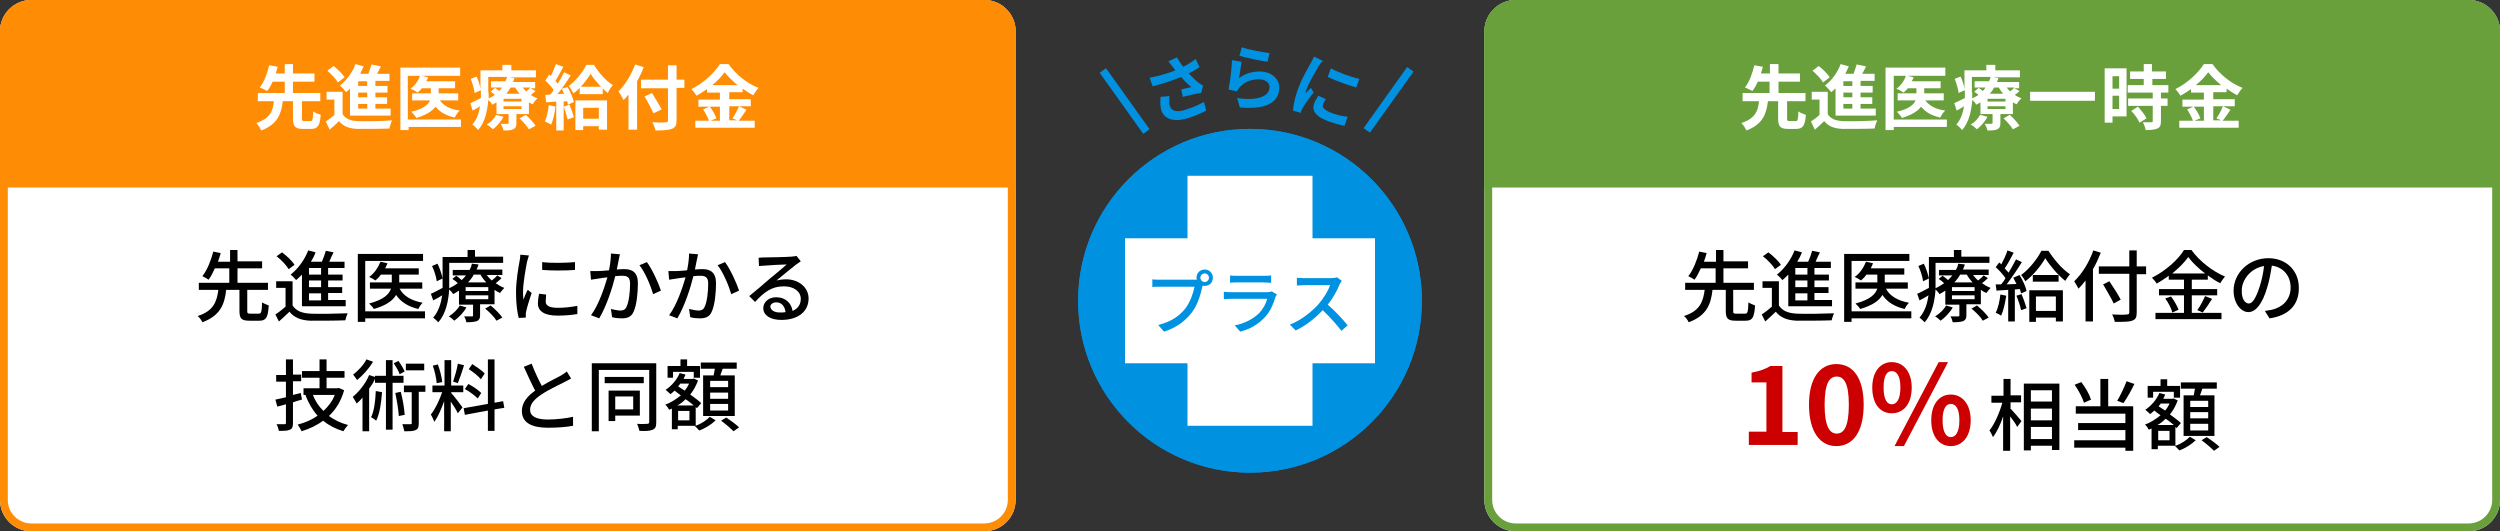 <?xml version="1.0" encoding="utf-8"?>
<!-- Generator: Adobe Illustrator 26.1.0, SVG Export Plug-In . SVG Version: 6.00 Build 0)  -->
<svg version="1.1" xmlns="http://www.w3.org/2000/svg" xmlns:xlink="http://www.w3.org/1999/xlink" x="0px" y="0px"
	 viewBox="0 0 640 136" style="enable-background:new 0 0 640 136;" xml:space="preserve">
<rect x="0" y="0" width="640" height="136" fill="#333333" stroke="none"/>
<style type="text/css">
	.st0{fill:#0091E1;}
	.st1{fill:#FFFFFF;}
	.st2{fill:#FF8C05;}
	.st3{fill:#69A03C;}
	.st4{fill:#CC0000;}
</style>
<g id="レイヤー_2">
	<g>
		<circle class="st0" cx="320" cy="77" r="44"/>
		<path class="st0" d="M320,35c23.2,0,42,18.8,42,42s-18.8,42-42,42s-42-18.8-42-42S296.8,35,320,35 M320,33c-24.3,0-44,19.7-44,44
			s19.7,44,44,44s44-19.7,44-44S344.3,33,320,33L320,33z"/>
	</g>
	<g>
		<path class="st1" d="M252,136H8c-4.4,0-8-3.6-8-8V8c0-4.4,3.6-8,8-8h244c4.4,0,8,3.6,8,8v120C260,132.4,256.4,136,252,136z"/>
		<path class="st2" d="M252,2c3.3,0,6,2.7,6,6v120c0,3.3-2.7,6-6,6H8c-3.3,0-6-2.7-6-6V8c0-3.3,2.7-6,6-6H252 M252,0H8
			C3.6,0,0,3.6,0,8v120c0,4.4,3.6,8,8,8h244c4.4,0,8-3.6,8-8V8C260,3.6,256.4,0,252,0L252,0z"/>
	</g>
	<g>
		<path class="st1" d="M632,136H388c-4.4,0-8-3.6-8-8V8c0-4.4,3.6-8,8-8h244c4.4,0,8,3.6,8,8v120C640,132.4,636.4,136,632,136z"/>
		<path class="st3" d="M632,2c3.3,0,6,2.7,6,6v120c0,3.3-2.7,6-6,6H388c-3.3,0-6-2.7-6-6V8c0-3.3,2.7-6,6-6H632 M632,0H388
			c-4.4,0-8,3.6-8,8v120c0,4.4,3.6,8,8,8h244c4.4,0,8-3.6,8-8V8C640,3.6,636.4,0,632,0L632,0z"/>
	</g>
	<g>
		<path class="st2" d="M260,48H0V8c0-4.4,3.6-8,8-8h244c4.4,0,8,3.6,8,8V48z"/>
	</g>
	<g>
		<path class="st3" d="M640,48H380V8c0-4.4,3.6-8,8-8h244c4.4,0,8,3.6,8,8V48z"/>
	</g>
	<g>
		<rect x="288" y="61" class="st1" width="64" height="32"/>
	</g>
	<g>
		<rect x="304" y="45" class="st1" width="32" height="64"/>
	</g>
</g>
<g id="レイヤー_3">
	<g>
		<g>
			<g>
				<path class="st1" d="M79.5,31c0.5,0,0.6-0.3,0.7-2.5c0.4,0.4,1.4,0.7,1.9,0.9c-0.2,2.8-0.8,3.6-2.5,3.6h-2.1
					c-2,0-2.5-0.7-2.5-2.7v-4.4h-2.6c-0.4,3.2-1.3,5.9-5.5,7.5c-0.3-0.6-0.8-1.4-1.3-1.9c3.6-1.2,4.3-3.2,4.5-5.6H66v-2.1h6.9v-2.9
					h-3.1c-0.4,0.9-0.9,1.8-1.4,2.4c-0.5-0.3-1.4-0.7-1.9-0.9c1.2-1.5,2-3.9,2.4-5.7l2.2,0.4c-0.2,0.6-0.3,1.1-0.5,1.7h2.3v-2.4H75
					v2.4h5.5v2.1H75v2.9H82v2.1h-4.7v4.4c0,0.6,0.1,0.7,0.6,0.7H79.5z"/>
			</g>
			<g>
				<path class="st1" d="M87.7,29.2c0.7,1.2,2,1.7,3.8,1.8c2.2,0.1,6.4,0,8.9-0.2c-0.3,0.5-0.6,1.5-0.7,2.1c-2.2,0.1-6,0.1-8.2,0.1
					c-2.1-0.1-3.6-0.6-4.7-2c-0.7,0.7-1.5,1.4-2.4,2.2l-1-2.1c0.7-0.5,1.5-1,2.2-1.7v-3.9h-2v-2h4.1V29.2z M86.5,21.1
					c-0.5-0.9-1.7-2.1-2.7-3l1.6-1.2c1,0.8,2.3,2,2.8,2.9L86.5,21.1z M89.6,22.7c-0.3,0.3-0.6,0.6-1,0.9c-0.3-0.4-1.1-1.3-1.6-1.7
					c1.7-1.3,3.2-3.3,4-5.5l2.1,0.6c-0.3,0.6-0.6,1.3-0.9,1.9h2.1c0.3-0.8,0.6-1.7,0.8-2.4l2.4,0.5c-0.3,0.6-0.6,1.3-1,1.9h3.2v1.8
					h-3.6V22h3.1v1.7h-3.1v1.2h3v1.7h-3v1.2h3.9v1.8H89.6V22.7z M94,20.8h-2.3V22H94V20.8z M94,23.7h-2.3v1.2H94V23.7z M94,26.6
					h-2.3v1.2H94V26.6z"/>
			</g>
			<g>
				<path class="st1" d="M118.2,32.5h-13.6v0.8h-2.1v-16h15.3v2.1H108l1.6,0.4c-0.1,0.3-0.3,0.7-0.5,1h7.4v1.8h-4.2v1.3h5v1.8h-4.7
					c1,1.4,2.7,2.3,5.1,2.6c-0.5,0.4-1,1.2-1.3,1.8c-2.2-0.5-3.8-1.4-4.9-2.8c-0.8,1.1-2.3,2.1-4.9,2.9c-0.3-0.5-0.9-1.2-1.3-1.6
					c3.1-0.7,4.3-1.8,4.8-2.9h-4.6v-1.8h4.8v-1.3H108c-0.3,0.4-0.7,0.8-1.1,1.1c-0.4-0.3-1.3-0.8-1.8-1c1.1-0.8,2-2,2.4-3.3h-3.1
					v11.2h13.6V32.5z"/>
			</g>
			<g>
				<path class="st1" d="M137.1,23.3c-0.4,0.4-0.8,0.7-1.2,1c0.5,0.4,1.1,0.6,1.7,0.9c-0.4,0.3-1,1-1.2,1.5c-0.3-0.1-0.7-0.3-1-0.5
					v3h-3.2v2.3c0,0.9-0.2,1.3-0.8,1.6c-0.6,0.3-1.5,0.3-2.5,0.3c-0.1-0.5-0.4-1.2-0.7-1.7c0.7,0,1.4,0,1.7,0c0.2,0,0.3-0.1,0.3-0.3
					v-2.2h-3.1v-3c-0.3,0.2-0.7,0.4-1.1,0.6c-0.2-0.4-0.6-0.9-1-1.2c-0.2,2.6-0.8,5.7-2.6,7.7c-0.3-0.4-1.1-1.2-1.5-1.4
					c1.2-1.3,1.7-3,2-4.7c-0.6,0.4-1.3,0.8-1.9,1.1l-0.6-1.9c0.7-0.3,1.7-0.8,2.7-1.3c0-0.5,0-1,0-1.4v-0.6l-1.6,0.7
					c-0.1-0.9-0.5-2.4-1-3.6l1.5-0.6c0.5,1,0.9,2.3,1,3.2v-4.8h5.6v-1.4h2.3v1.4h6.3v1.8h-6.8l1.3,0.2c-0.1,0.3-0.2,0.6-0.4,1h5.7
					v1.6h-1.2L137.1,23.3z M128.9,29.9c-0.6,1.2-1.7,2.4-2.7,3.2c-0.4-0.4-1.1-1-1.6-1.2c1-0.6,1.9-1.5,2.4-2.5L128.9,29.9z
					 M125.1,23.7c0,0.5,0,1,0,1.5c0.6-0.3,1.1-0.6,1.6-0.9c-0.4-0.3-0.7-0.6-1.1-0.8l1.1-1c0.3,0.2,0.8,0.5,1.1,0.8
					c0.3-0.3,0.5-0.6,0.7-0.9h-2.8v-1.6h3.7c0.2-0.4,0.3-0.8,0.4-1.1h-4.8V23.7z M133.5,25.3h-4.6V26h4.6V25.3z M133.5,27.2h-4.6
					v0.7h4.6V27.2z M130.7,22.4c-0.3,0.6-0.7,1.1-1.1,1.6h3.4c-0.4-0.5-0.8-1-1.1-1.6H130.7z M134.6,29.4c0.9,0.8,2,2,2.5,2.8
					l-1.7,0.9c-0.5-0.8-1.5-2-2.4-2.8L134.6,29.4z M133.8,22.4c0.3,0.4,0.6,0.7,0.9,1c0.4-0.3,0.8-0.7,1.1-1H133.8z"/>
			</g>
			<g>
				<path class="st1" d="M142.2,27.3c-0.2,1.7-0.6,3.5-1.1,4.6c-0.4-0.2-1.2-0.6-1.6-0.8c0.5-1.1,0.8-2.7,1-4.2L142.2,27.3z
					 M145.3,22.3c0.7,1.2,1.4,2.8,1.6,3.8l-1.5,0.7c-0.1-0.3-0.1-0.6-0.2-0.9l-0.9,0.1v7.4h-1.9V26l-2.6,0.2l-0.2-1.9l1.3-0.1
					c0.3-0.3,0.6-0.7,0.8-1.2c-0.5-0.8-1.4-1.7-2.1-2.4l1-1.5c0.1,0.1,0.3,0.2,0.4,0.4c0.5-1,1-2.2,1.3-3.1l1.9,0.7
					c-0.6,1.2-1.4,2.6-2,3.6c0.2,0.3,0.4,0.5,0.6,0.7c0.6-1,1.2-2,1.6-2.9l1.7,0.8c-1,1.6-2.2,3.4-3.4,4.8l1.7-0.1
					c-0.2-0.5-0.4-0.9-0.6-1.3L145.3,22.3z M145.8,26.8c0.4,1,0.9,2.3,1.1,3.2l-1.6,0.6c-0.2-0.9-0.6-2.3-1-3.3L145.8,26.8z
					 M152.1,16.7c1.2,1.9,3,4,4.8,5.1c-0.5,0.5-1,1.3-1.3,2c-0.4-0.3-0.9-0.7-1.3-1.2v1.5h-5.9v-1.6c-0.5,0.5-1,1-1.6,1.4
					c-0.3-0.6-0.8-1.4-1.2-1.9c1.8-1.3,3.7-3.7,4.5-5.4H152.1z M147.4,25.7h8v7.5h-2.1v-0.9h-4v1h-2V25.7z M153.8,22.2
					c-1-1.1-2-2.3-2.6-3.3c-0.6,1-1.5,2.2-2.5,3.3H153.8z M149.3,27.6v2.8h4v-2.8H149.3z"/>
			</g>
			<g>
				<path class="st1" d="M164.8,17.2c-0.5,1.2-1,2.4-1.7,3.6v12.4h-2.2v-9c-0.4,0.5-0.8,1-1.3,1.4c-0.2-0.5-0.9-1.7-1.3-2.2
					c1.7-1.6,3.3-4.2,4.3-6.9L164.8,17.2z M175.2,22.5h-2v8.2c0,1.4-0.3,1.9-1.2,2.3c-0.9,0.3-2.2,0.4-4.2,0.4
					c-0.1-0.6-0.5-1.6-0.8-2.1c1.4,0.1,3,0.1,3.4,0c0.5,0,0.6-0.1,0.6-0.5v-8.2h-6.9v-2.2h6.9v-3.7h2.2v3.7h2V22.5z M167.3,29
					c-0.5-1.1-1.5-3-2.3-4.3l1.9-0.9c0.8,1.3,1.9,3.1,2.5,4.2L167.3,29z"/>
			</g>
			<g>
				<path class="st1" d="M191.1,28.1c-0.7,1-1.4,2.1-2,2.8h4.1v1.8H178v-1.8h3.5c-0.3-0.8-0.9-2-1.5-2.9l1.6-0.7h-2.8v-1.8h5.5v-1.8
					H181v-0.9c-0.8,0.6-1.8,1.2-2.7,1.7c-0.3-0.5-0.9-1.3-1.3-1.7c3.1-1.5,5.9-4.2,7.3-6.4h2.2c1.9,2.7,4.8,5,7.7,6.1
					c-0.5,0.5-1,1.3-1.4,1.9c-0.9-0.5-1.8-1.1-2.7-1.7v0.9h-3.4v1.8h5.5v1.8h-5.5v3.6h2l-1.2-0.5c0.6-0.8,1.3-2.2,1.7-3.1
					L191.1,28.1z M181.7,27.3c0.7,0.9,1.4,2.1,1.7,3l-1.5,0.6h2.4v-3.6H181.7z M188.8,21.8c-1.3-1.1-2.5-2.3-3.3-3.3
					c-0.8,1.1-1.9,2.3-3.2,3.3H188.8z"/>
			</g>
		</g>
	</g>
	<g>
		<g>
			<g>
				<path d="M66.2,80.3c0.7,0,0.8-0.4,0.9-2.9c0.4,0.3,1.2,0.6,1.7,0.8c-0.2,3.1-0.7,3.9-2.4,3.9h-2.6c-2,0-2.5-0.6-2.5-2.5v-5.4
					h-3.4c-0.4,3.7-1.5,6.6-6.1,8.3c-0.2-0.5-0.7-1.2-1.2-1.6c4.1-1.3,4.9-3.7,5.3-6.7h-5v-1.8h7.8v-3.7H55c-0.5,1.1-1,2.1-1.6,2.9
					c-0.4-0.3-1.2-0.7-1.6-0.9c1.3-1.6,2.3-4.3,2.8-6.3l1.9,0.4c-0.2,0.7-0.4,1.4-0.7,2.2h3.1V64h1.9v2.9h6.3v1.8h-6.3v3.7h7.8v1.8
					h-5.3v5.4c0,0.6,0.1,0.7,0.8,0.7H66.2z"/>
			</g>
			<g>
				<path d="M74.9,78.2c0.9,1.4,2.4,2,4.7,2.1c2.3,0.1,6.9,0,9.4-0.1c-0.2,0.4-0.5,1.3-0.6,1.8c-2.3,0.1-6.5,0.1-8.9,0.1
					c-2.5-0.1-4.2-0.8-5.4-2.3c-0.8,0.8-1.7,1.6-2.7,2.5l-0.9-1.8c0.8-0.5,1.8-1.3,2.6-2v-4.8h-2.4v-1.7h4.2V78.2z M73.9,68.9
					c-0.6-1-1.9-2.4-3.1-3.3l1.4-1c1.2,0.9,2.6,2.2,3.2,3.2L73.9,68.9z M77.3,70.3c-0.5,0.5-1,1-1.5,1.4c-0.3-0.4-1-1.1-1.4-1.4
					c1.9-1.5,3.6-3.8,4.5-6.2l1.9,0.5c-0.3,0.8-0.7,1.6-1.2,2.4h2.8c0.4-0.9,0.8-2,1-2.8l2,0.4c-0.4,0.8-0.8,1.6-1.1,2.4h3.9v1.6H84
					v1.7h3.7v1.5H84v1.7h3.6v1.5H84v1.8h4.5v1.6H77.3V70.3z M82.2,68.6h-3.1v1.7h3.1V68.6z M82.2,71.8h-3.1v1.7h3.1V71.8z
					 M82.2,75.1h-3.1v1.8h3.1V75.1z"/>
			</g>
			<g>
				<path d="M108.8,81.5H93.5v0.9h-1.9V65h16.7v1.8H93.5v12.9h15.3V81.5z M102.3,73.9c1,1.9,3.1,3.1,5.9,3.6
					c-0.4,0.4-0.9,1.1-1.1,1.6c-2.6-0.6-4.5-1.8-5.7-3.6c-0.8,1.4-2.5,2.7-5.7,3.6c-0.2-0.4-0.8-1-1.2-1.4c3.8-1,5.1-2.4,5.6-3.8
					h-5.4v-1.6h5.6v-2h-2.8c-0.4,0.6-0.9,1.1-1.4,1.5c-0.4-0.3-1.1-0.7-1.6-0.9c1.3-0.9,2.3-2.4,2.9-3.9l1.8,0.4
					c-0.2,0.5-0.4,0.9-0.6,1.3h8.6v1.6h-5v2h5.9v1.6H102.3z"/>
			</g>
			<g>
				<path d="M128.4,71.2c-0.5,0.5-1,0.9-1.5,1.3c0.7,0.5,1.4,0.9,2.2,1.2c-0.3,0.3-0.8,0.9-1.1,1.3c-0.5-0.2-1-0.5-1.4-0.8v3.7h-3.7
					v2.8c0,0.8-0.2,1.2-0.8,1.5c-0.6,0.2-1.5,0.3-2.7,0.3c-0.1-0.5-0.3-1.1-0.6-1.5c0.9,0,1.7,0,2,0c0.3,0,0.3-0.1,0.3-0.3v-2.7
					h-3.6v-3.6c-0.5,0.3-0.9,0.6-1.5,0.9c-0.2-0.4-0.7-0.9-1-1.2c-0.2,2.8-0.8,6.2-2.8,8.4c-0.3-0.3-1-1-1.3-1.2
					c1.4-1.6,2-3.7,2.3-5.7c-0.8,0.5-1.5,0.9-2.3,1.3l-0.6-1.7c0.8-0.3,1.8-0.9,3-1.5c0-0.5,0-1,0-1.5v-6.4h6.4V64h1.9v1.7h7.2v1.6
					h-13.8v4.8c0,0.5,0,1.1,0,1.7c0.8-0.4,1.5-0.8,2.2-1.3c-0.4-0.4-0.9-0.8-1.4-1.1l1-0.8c0.4,0.3,1,0.7,1.4,1.1
					c0.4-0.4,0.8-0.8,1.1-1.2h-3.4v-1.4h4.3c0.3-0.5,0.5-1,0.6-1.6l1.7,0.2c-0.1,0.4-0.3,0.9-0.5,1.3h6.6v1.4h-4
					c0.4,0.5,0.8,1,1.3,1.4c0.5-0.4,1.1-0.9,1.4-1.3L128.4,71.2z M111.8,72c-0.1-1-0.6-2.7-1.2-3.9l1.4-0.6c0.6,1.2,1.1,2.8,1.3,3.8
					L111.8,72z M119.4,78.7c-0.7,1.3-2,2.6-3.1,3.4c-0.3-0.3-1-0.9-1.4-1.1c1.1-0.7,2.2-1.7,2.8-2.8L119.4,78.7z M125,73.5h-5.8v1
					h5.8V73.5z M125,75.6h-5.8v1h5.8V75.6z M121.3,70.3c-0.4,0.7-0.9,1.4-1.5,2h4.7c-0.6-0.6-1.1-1.3-1.5-2H121.3z M125.6,78.2
					c1.1,0.9,2.4,2.2,3,3.1l-1.5,0.8c-0.5-0.9-1.8-2.2-2.9-3.1L125.6,78.2z"/>
			</g>
			<g>
				<path d="M134.9,67.1c-0.3,1.6-1,5.4-1,7.5c0,0.7,0,1.4,0.1,2.1c0.3-0.8,0.7-1.8,1.1-2.5l1,0.8c-0.5,1.5-1.2,3.7-1.4,4.7
					c-0.1,0.3-0.1,0.7-0.1,0.9c0,0.2,0,0.5,0,0.7l-1.8,0.1c-0.4-1.4-0.7-3.8-0.7-6.5c0-3,0.6-6.4,0.9-8c0.1-0.5,0.2-1.1,0.2-1.7
					l2.2,0.2C135.2,66,135,66.8,134.9,67.1z M139.7,77.2c0,0.9,0.7,1.6,3.1,1.6c1.8,0,3.3-0.2,5-0.5l0,2.1c-1.3,0.2-2.9,0.4-5.1,0.4
					c-3.4,0-5-1.2-5-3.1c0-0.7,0.1-1.5,0.3-2.5l1.8,0.2C139.8,76.1,139.7,76.6,139.7,77.2z M147.2,67.1v2c-2.3,0.2-6.1,0.2-8.4,0
					l0-2C141.1,67.4,145.1,67.3,147.2,67.1z"/>
			</g>
			<g>
				<path d="M158.4,66.5c-0.1,0.6-0.3,1.6-0.5,2.5c0.8-0.1,1.5-0.1,2-0.1c1.9,0,3.4,0.8,3.4,3.6c0,2.4-0.3,5.6-1.1,7.3
					c-0.6,1.4-1.7,1.7-3.1,1.7c-0.8,0-1.7-0.1-2.4-0.3l-0.3-2.1c0.8,0.2,1.9,0.4,2.4,0.4c0.7,0,1.3-0.2,1.6-1
					c0.6-1.2,0.9-3.8,0.9-5.9c0-1.7-0.8-2-2-2c-0.4,0-1.1,0-1.8,0.1c-0.7,2.9-2.2,7.6-4.1,10.8l-2.1-0.8c2-2.7,3.4-7,4.2-9.7
					c-0.9,0.1-1.7,0.2-2.2,0.3c-0.5,0.1-1.4,0.2-2,0.3l-0.2-2.2c0.7,0,1.3,0,1.9,0c0.6,0,1.7-0.1,2.9-0.2c0.3-1.5,0.5-3,0.5-4.3
					l2.3,0.2C158.6,65.5,158.5,66,158.4,66.5z M169.2,74.4l-2,0.9c-0.6-2.1-2.1-5.7-3.5-7.4l1.9-0.8
					C166.9,68.8,168.6,72.5,169.2,74.4z"/>
			</g>
			<g>
				<path d="M178.4,66.5c-0.1,0.6-0.3,1.6-0.5,2.5c0.8-0.1,1.5-0.1,2-0.1c1.9,0,3.4,0.8,3.4,3.6c0,2.4-0.3,5.6-1.1,7.3
					c-0.6,1.4-1.7,1.7-3.1,1.7c-0.8,0-1.7-0.1-2.4-0.3l-0.3-2.1c0.8,0.2,1.9,0.4,2.4,0.4c0.7,0,1.3-0.2,1.6-1
					c0.6-1.2,0.9-3.8,0.9-5.9c0-1.7-0.8-2-2-2c-0.4,0-1.1,0-1.8,0.1c-0.7,2.9-2.2,7.6-4.1,10.8l-2.1-0.8c2-2.7,3.4-7,4.2-9.7
					c-0.9,0.1-1.7,0.2-2.2,0.3c-0.5,0.1-1.4,0.2-2,0.3l-0.2-2.2c0.7,0,1.3,0,1.9,0c0.6,0,1.7-0.1,2.9-0.2c0.3-1.5,0.5-3,0.5-4.3
					l2.3,0.2C178.6,65.5,178.5,66,178.4,66.5z M189.2,74.4l-2,0.9c-0.6-2.1-2.1-5.7-3.5-7.4l1.9-0.8
					C186.9,68.8,188.6,72.5,189.2,74.4z"/>
			</g>
			<g>
				<path d="M195.9,65.9c1,0,5.6-0.1,6.7-0.2c0.7-0.1,1.1-0.1,1.3-0.2l1.1,1.4c-0.4,0.3-0.8,0.5-1.3,0.9c-1,0.8-3.5,2.8-4.9,4
					c0.8-0.2,1.6-0.3,2.4-0.3c3.3,0,5.8,2.1,5.8,4.9c0,3.2-2.5,5.5-7,5.5c-2.8,0-4.6-1.2-4.6-3c0-1.5,1.3-2.8,3.3-2.8
					c2.5,0,3.9,1.6,4.2,3.5c1.4-0.6,2.1-1.7,2.1-3.1c0-1.9-1.8-3.2-4.3-3.2c-3.2,0-5.1,1.5-7.4,4l-1.5-1.5c1.6-1.3,4.1-3.4,5.2-4.4
					c1.1-0.9,3.4-2.8,4.4-3.7c-1.1,0-4.5,0.2-5.6,0.3c-0.5,0-1,0.1-1.5,0.1l-0.1-2.1C194.8,65.9,195.5,65.9,195.9,65.9z M199.7,80
					c0.5,0,1,0,1.4-0.1c-0.2-1.5-1-2.5-2.4-2.5c-0.8,0-1.5,0.5-1.5,1.1C197.3,79.4,198.2,80,199.7,80z"/>
			</g>
			<g>
				<path d="M77.3,102.3c-0.8,0.2-1.5,0.4-2.3,0.7v5.3c0,1-0.2,1.5-0.8,1.7c-0.6,0.3-1.5,0.3-2.8,0.3c-0.1-0.4-0.3-1.2-0.6-1.7
					c0.9,0,1.7,0,2,0c0.3,0,0.4-0.1,0.4-0.4v-4.7c-0.8,0.2-1.5,0.4-2.2,0.6l-0.5-1.8c0.8-0.2,1.7-0.4,2.7-0.6v-4h-2.5v-1.7h2.5V92
					H75v3.9h2.1v1.7H75v3.5l2-0.5L77.3,102.3z M88.1,99.9c-0.8,2.8-2.1,4.9-3.9,6.6c1.4,1,3,1.8,4.9,2.3c-0.4,0.4-0.9,1.1-1.2,1.6
					c-2-0.6-3.7-1.5-5.2-2.7c-1.6,1.2-3.5,2.1-5.5,2.7c-0.2-0.5-0.7-1.3-1-1.7c1.9-0.5,3.6-1.2,5.1-2.3c-1.3-1.4-2.3-3.2-3.1-5.2
					l0.3-0.1h-0.8v-1.7h4.1v-2.7h-4.5V95h4.5v-3h1.8v3h4.6v1.7h-4.6v2.7h2.8l0.3-0.1L88.1,99.9z M80.1,101.1
					c0.6,1.6,1.5,2.9,2.7,4.1c1.2-1.1,2.3-2.5,2.9-4.1H80.1z"/>
			</g>
			<g>
				<path d="M100.5,98v12h-1.7V98h-2.8V97c-0.4,0.9-0.9,1.7-1.5,2.5v10.9h-1.7v-8.6c-0.5,0.6-1,1.1-1.5,1.5c-0.2-0.4-0.7-1.3-1-1.7
					c1.6-1.3,3.3-3.4,4.2-5.6l1.5,0.5v-0.3h2.8v-4h1.7v4h2.8V98H100.5z M95.5,92.6c-1,1.7-2.6,3.5-4.1,4.7c-0.2-0.4-0.7-1-1-1.4
					c1.3-1,2.8-2.6,3.4-3.9L95.5,92.6z M97.8,100.4c-0.2,2.8-0.6,5.5-1.5,7.3c-0.2-0.2-0.9-0.7-1.3-0.9c0.8-1.6,1.1-4.2,1.2-6.7
					L97.8,100.4z M102.3,95.8c-0.2-0.7-0.9-1.9-1.5-2.8l1.2-0.6c0.6,0.8,1.3,2,1.6,2.7L102.3,95.8z M102.6,100.3
					c0.5,1.9,0.9,4.3,1,5.9l-1.5,0.3c-0.1-1.6-0.5-4-0.9-5.9L102.6,100.3z M108.9,100.3h-1.7v8c0,0.9-0.1,1.5-0.8,1.8
					c-0.6,0.3-1.5,0.3-2.9,0.3c-0.1-0.5-0.3-1.3-0.5-1.8c0.9,0,1.8,0,2.1,0c0.3,0,0.3-0.1,0.3-0.3v-7.9h-2v-1.7h5.5V100.3z
					 M108.6,94.8h-4.7v-1.7h4.7V94.8z"/>
			</g>
			<g>
				<path d="M115.5,100.6c0.6,0.6,2.5,3.1,2.9,3.7l-1.2,1.5c-0.3-0.7-1.1-2-1.8-3v7.6h-1.7v-7.7c-0.7,2-1.6,4-2.5,5.3
					c-0.2-0.5-0.6-1.4-0.9-1.9c1.1-1.3,2.2-3.7,2.9-5.7h-2.5v-1.7h3.1v-6.5h1.7v6.5h3.1v1.7h-3.1V100.6z M111.8,98.1
					c-0.1-1.2-0.5-3.1-1-4.5l1.3-0.3c0.5,1.4,1,3.2,1.1,4.5L111.8,98.1z M118.8,93.5c-0.5,1.6-1.1,3.4-1.6,4.6l-1.2-0.4
					c0.4-1.2,1-3.2,1.2-4.6L118.8,93.5z M126.6,104.8v5.5h-1.7v-5.2l-5.9,1.1l-0.3-1.7l6.2-1.1V92h1.7v11.1l2.2-0.4l0.3,1.7
					L126.6,104.8z M122.3,102c-0.7-0.7-2.1-1.8-3.3-2.4l0.9-1.3c1.2,0.6,2.6,1.6,3.3,2.3L122.3,102z M123.1,97.1
					c-0.6-0.8-2-1.9-3.1-2.6l0.9-1.3c1.1,0.7,2.5,1.7,3.2,2.4L123.1,97.1z"/>
			</g>
			<g>
				<path d="M138.7,98.8c1.8-1.1,3.7-2,4.8-2.6c0.7-0.4,1.1-0.7,1.6-1.1l1.1,1.8c-0.5,0.3-1.1,0.6-1.7,0.9c-1.3,0.7-4,1.9-5.9,3.2
					c-1.8,1.2-2.9,2.4-2.9,3.9c0,1.6,1.5,2.5,4.5,2.5c2.1,0,4.8-0.3,6.5-0.7l0,2.3c-1.6,0.3-3.8,0.5-6.4,0.5c-3.9,0-6.7-1.1-6.7-4.3
					c0-2.1,1.4-3.8,3.4-5.2c-0.9-1.7-1.9-3.9-2.9-6.1l2-0.8C136.9,95.2,137.9,97.3,138.7,98.8z"/>
			</g>
			<g>
				<path d="M168,108.1c0,1.1-0.2,1.6-0.9,1.9c-0.7,0.3-1.7,0.4-3.4,0.3c-0.1-0.5-0.4-1.3-0.6-1.8c1.1,0.1,2.3,0,2.6,0
					c0.3,0,0.5-0.1,0.5-0.5V94.7h-12.9v15.7h-1.8V93H168V108.1z M164.8,98.1h-10v-1.6h10V98.1z M157.5,106.4v1.4h-1.7V100h8v6.4
					H157.5z M157.5,101.5v3.3h4.6v-3.3H157.5z"/>
			</g>
			<g>
				<path d="M178.1,109c1.4-0.5,2.9-1.5,3.6-2.3l1.5,0.9c-1,1-2.7,2.1-4.2,2.6c-0.3-0.3-0.8-0.9-1.2-1.2h-4.3v0.9H172v-5.3
					c-0.2,0.1-0.5,0.2-0.7,0.3c-0.2-0.4-0.6-1-1-1.3c1.4-0.5,2.8-1.4,4-2.4c-0.6-0.4-1.1-0.8-1.6-1.2c-0.4,0.3-0.7,0.7-1.1,0.9
					c-0.2-0.3-0.9-0.8-1.2-1.1c1.5-1,2.9-2.6,3.6-4.3l1.5,0.4c-0.2,0.4-0.3,0.7-0.5,1.1h2.3l0.3-0.1l1.1,0.5c-0.5,1.3-1.1,2.5-2,3.6
					c1.1,0.8,2.2,1.6,2.8,2.2l-1.1,1.3l-0.3-0.3V109z M172.4,96.7h-1.5v-3h3.3V92h1.7v1.7h3.3v3h-1.6v-1.5h-5.3V96.7z M177.6,103.8
					c-0.6-0.5-1.3-1.1-2.1-1.6c-0.6,0.6-1.3,1.2-2.1,1.6H177.6z M176.5,105.2h-2.9v2.4h2.9V105.2z M174.1,98.3
					c-0.2,0.2-0.3,0.4-0.5,0.6c0.5,0.4,1.1,0.7,1.7,1.1c0.4-0.5,0.8-1.1,1.1-1.8H174.1z M182.7,96.1c0.1-0.5,0.2-1.1,0.3-1.7h-3.6
					v-1.6h9.2v1.6H185c-0.2,0.6-0.4,1.1-0.6,1.7h3.7v10.4h-8.1V96.1H182.7z M186.4,97.5h-4.6v1.6h4.6V97.5z M186.4,100.5h-4.6v1.6
					h4.6V100.5z M186.4,103.4h-4.6v1.7h4.6V103.4z M185.9,106.9c1.1,0.7,2.6,1.8,3.3,2.5l-1.4,1c-0.7-0.7-2.1-1.9-3.2-2.7
					L185.9,106.9z"/>
			</g>
		</g>
	</g>
	<g>
		<g>
			<g>
				<path d="M446.7,80.3c0.7,0,0.8-0.4,0.9-2.9c0.4,0.3,1.2,0.6,1.7,0.8c-0.2,3.1-0.7,3.9-2.4,3.9h-2.6c-2,0-2.5-0.6-2.5-2.5v-5.4
					h-3.4c-0.4,3.7-1.5,6.6-6.1,8.3c-0.2-0.5-0.7-1.2-1.2-1.6c4.1-1.3,4.9-3.7,5.3-6.7h-5v-1.8h7.8v-3.7h-3.8
					c-0.5,1.1-1,2.1-1.6,2.9c-0.4-0.3-1.2-0.7-1.6-0.9c1.3-1.6,2.3-4.3,2.8-6.3l1.9,0.4c-0.2,0.7-0.4,1.4-0.7,2.2h3.1V64h1.9v2.9
					h6.3v1.8h-6.3v3.7h7.8v1.8h-5.3v5.4c0,0.6,0.1,0.7,0.8,0.7H446.7z"/>
			</g>
			<g>
				<path d="M455.4,78.2c0.9,1.4,2.4,2,4.7,2.1c2.3,0.1,6.9,0,9.4-0.1c-0.2,0.4-0.5,1.3-0.6,1.8c-2.3,0.1-6.5,0.1-8.9,0.1
					c-2.5-0.1-4.2-0.8-5.4-2.3c-0.8,0.8-1.7,1.6-2.7,2.5l-0.9-1.8c0.8-0.5,1.8-1.3,2.6-2v-4.8h-2.4v-1.7h4.2V78.2z M454.4,68.9
					c-0.6-1-1.9-2.4-3.1-3.3l1.4-1c1.2,0.9,2.6,2.2,3.2,3.2L454.4,68.9z M457.8,70.3c-0.5,0.5-1,1-1.5,1.4c-0.3-0.4-1-1.1-1.4-1.4
					c1.9-1.5,3.6-3.8,4.5-6.2l1.9,0.5c-0.3,0.8-0.7,1.6-1.2,2.4h2.8c0.4-0.9,0.8-2,1-2.8l2,0.4c-0.4,0.8-0.8,1.6-1.1,2.4h3.9v1.6
					h-4.2v1.7h3.7v1.5h-3.7v1.7h3.6v1.5h-3.6v1.8h4.5v1.6h-11.2V70.3z M462.7,68.6h-3.1v1.7h3.1V68.6z M462.7,71.8h-3.1v1.7h3.1
					V71.8z M462.7,75.1h-3.1v1.8h3.1V75.1z"/>
			</g>
			<g>
				<path d="M489.3,81.5H474v0.9h-1.9V65h16.7v1.8H474v12.9h15.3V81.5z M482.8,73.9c1,1.9,3.1,3.1,5.9,3.6c-0.4,0.4-0.9,1.1-1.1,1.6
					c-2.6-0.6-4.5-1.8-5.7-3.6c-0.8,1.4-2.5,2.7-5.7,3.6c-0.2-0.4-0.8-1-1.2-1.4c3.8-1,5.1-2.4,5.6-3.8H475v-1.6h5.6v-2h-2.8
					c-0.4,0.6-0.9,1.1-1.4,1.5c-0.4-0.3-1.1-0.7-1.6-0.9c1.3-0.9,2.3-2.4,2.9-3.9l1.8,0.4c-0.2,0.5-0.4,0.9-0.6,1.3h8.6v1.6h-5v2
					h5.9v1.6H482.8z"/>
			</g>
			<g>
				<path d="M508.9,71.2c-0.5,0.5-1,0.9-1.5,1.3c0.7,0.5,1.4,0.9,2.2,1.2c-0.3,0.3-0.8,0.9-1.1,1.3c-0.5-0.2-1-0.5-1.4-0.8v3.7h-3.7
					v2.8c0,0.8-0.2,1.2-0.8,1.5c-0.6,0.2-1.5,0.3-2.7,0.3c-0.1-0.5-0.3-1.1-0.6-1.5c0.9,0,1.7,0,2,0c0.3,0,0.3-0.1,0.3-0.3v-2.7
					h-3.6v-3.6c-0.5,0.3-0.9,0.6-1.5,0.9c-0.2-0.4-0.7-0.9-1-1.2c-0.2,2.8-0.8,6.2-2.8,8.4c-0.3-0.3-1-1-1.3-1.2
					c1.4-1.6,2-3.7,2.3-5.7c-0.8,0.5-1.5,0.9-2.3,1.3l-0.6-1.7c0.8-0.3,1.8-0.9,3-1.5c0-0.5,0-1,0-1.5v-6.4h6.4V64h1.9v1.7h7.2v1.6
					h-13.8v4.8c0,0.5,0,1.1,0,1.7c0.8-0.4,1.5-0.8,2.2-1.3c-0.4-0.4-0.9-0.8-1.4-1.1l1-0.8c0.4,0.3,1,0.7,1.4,1.1
					c0.4-0.4,0.8-0.8,1.1-1.2h-3.4v-1.4h4.3c0.3-0.5,0.5-1,0.6-1.6l1.7,0.2c-0.1,0.4-0.3,0.9-0.5,1.3h6.6v1.4h-4
					c0.4,0.5,0.8,1,1.3,1.4c0.5-0.4,1.1-0.9,1.4-1.3L508.9,71.2z M492.3,72c-0.1-1-0.6-2.7-1.2-3.9l1.4-0.6c0.6,1.2,1.1,2.8,1.3,3.8
					L492.3,72z M499.9,78.7c-0.7,1.3-2,2.6-3.1,3.4c-0.3-0.3-1-0.9-1.4-1.1c1.1-0.7,2.2-1.7,2.8-2.8L499.9,78.7z M505.5,73.5h-5.8v1
					h5.8V73.5z M505.5,75.6h-5.8v1h5.8V75.6z M501.8,70.3c-0.4,0.7-0.9,1.4-1.5,2h4.7c-0.6-0.6-1.1-1.3-1.5-2H501.8z M506.1,78.2
					c1.1,0.9,2.4,2.2,3,3.1l-1.5,0.8c-0.5-0.9-1.8-2.2-2.9-3.1L506.1,78.2z"/>
			</g>
			<g>
				<path d="M513.6,75.7c-0.3,1.9-0.7,3.8-1.3,5.1c-0.3-0.2-1-0.6-1.4-0.7c0.6-1.2,1-3,1.2-4.7L513.6,75.7z M517,70.4
					c0.8,1.3,1.6,3,1.8,4.1l-1.4,0.6c-0.1-0.3-0.2-0.7-0.3-1.1l-1.3,0.1v8.2h-1.7v-8.1c-1.1,0.1-2.1,0.1-3,0.2l-0.2-1.6l1.4,0
					c0.4-0.5,0.8-1,1.1-1.6c-0.6-0.9-1.6-2-2.5-2.8l0.9-1.2c0.2,0.1,0.4,0.3,0.5,0.5c0.6-1.1,1.3-2.5,1.6-3.6l1.6,0.6
					c-0.7,1.3-1.5,2.9-2.3,4c0.4,0.4,0.7,0.8,1,1.1c0.7-1.2,1.4-2.4,1.9-3.4l1.5,0.7c-1.1,1.8-2.6,4-3.9,5.7c0.8,0,1.6-0.1,2.5-0.1
					c-0.3-0.6-0.5-1.1-0.8-1.6L517,70.4z M517.5,75.3c0.5,1.1,1,2.6,1.3,3.6l-1.4,0.5c-0.2-1-0.7-2.5-1.2-3.7L517.5,75.3z
					 M524.4,64.2c1.4,2.2,3.5,4.7,5.5,6c-0.4,0.5-0.8,1.1-1.2,1.7c-1.9-1.5-4-4-5.1-5.8c-1.1,1.9-3,4.3-5.1,5.9
					c-0.3-0.5-0.7-1.2-1.1-1.6c2.1-1.5,4.2-4.2,5.2-6.2H524.4z M519.5,74.3h8.6v8h-1.8v-1h-5.1v1.1h-1.7V74.3z M527,70.4v1.7h-6.6
					v-1.7H527z M521.2,75.9v3.7h5.1v-3.7H521.2z"/>
			</g>
			<g>
				<path d="M537.8,64.7c-0.6,1.4-1.2,2.9-2,4.2v13.4h-1.9V71.8c-0.6,0.8-1.2,1.5-1.8,2.1c-0.2-0.4-0.8-1.4-1.1-1.9
					c2-1.9,3.8-4.8,4.9-7.9L537.8,64.7z M549.4,70.2H547V80c0,1.3-0.3,1.8-1.2,2.1c-0.8,0.3-2.2,0.3-4.4,0.3
					c-0.1-0.5-0.4-1.4-0.7-1.9c1.6,0.1,3.3,0.1,3.8,0c0.5,0,0.6-0.2,0.6-0.6v-9.8h-7.8v-1.9h7.8v-4.1h1.9v4.1h2.4V70.2z M541.1,77.7
					c-0.5-1.2-1.8-3.3-2.7-4.9L540,72c1,1.5,2.3,3.5,2.9,4.7L541.1,77.7z"/>
			</g>
			<g>
				<path d="M561.1,80.1h7.6v1.6h-16.9v-1.6h7.3v-4.5h-6.4V74h6.4v-2.4h-3.9v-1c-1,0.7-2,1.4-3.1,2c-0.2-0.4-0.8-1.1-1.2-1.5
					c3.4-1.7,6.7-4.6,8.2-7.1h1.9c2.1,2.9,5.5,5.5,8.6,6.8c-0.4,0.5-0.9,1.1-1.2,1.7c-1.1-0.5-2.1-1.2-3.2-2v1.1h-4.1V74h6.5v1.6
					h-6.5V80.1z M555.8,75.9c0.8,1.1,1.6,2.5,1.9,3.4l-1.6,0.7c-0.2-1-1-2.5-1.8-3.6L555.8,75.9z M564.5,70
					c-1.7-1.3-3.3-2.8-4.3-4.2c-1,1.4-2.4,2.8-4.1,4.2H564.5z M562.5,79.4c0.7-0.9,1.5-2.5,2-3.6l1.8,0.7c-0.8,1.3-1.7,2.6-2.4,3.5
					L562.5,79.4z"/>
			</g>
			<g>
				<path d="M581,81.5l-1.2-1.9c0.7-0.1,1.3-0.2,1.8-0.3c2.6-0.6,4.8-2.5,4.8-5.7c0-2.9-1.8-5.2-4.8-5.6c-0.3,1.8-0.6,3.7-1.2,5.6
					c-1.2,4.1-2.9,6.3-4.8,6.3s-3.8-2.2-3.8-5.5c0-4.5,3.9-8.3,8.9-8.3c4.8,0,7.8,3.4,7.8,7.5C588.6,78,585.9,80.8,581,81.5z
					 M575.7,77.7c0.9,0,1.8-1.3,2.8-4.4c0.5-1.6,0.9-3.4,1.1-5.2c-3.6,0.6-5.7,3.7-5.7,6.2C573.8,76.6,574.8,77.7,575.7,77.7z"/>
			</g>
			<g>
				<path class="st4" d="M447.7,110.5h4.5V97.9h-3.8v-2.5c2.1-0.4,3.5-0.9,4.8-1.7h3.1v16.9h3.9v3.3h-12.5V110.5z"/>
			</g>
			<g>
				<path class="st4" d="M463.1,103.6c0-6.8,2.8-10.4,7-10.4c4.3,0,7,3.6,7,10.4c0,6.9-2.7,10.6-7,10.6
					C465.9,114.2,463.1,110.5,463.1,103.6z M473.3,103.6c0-5.6-1.3-7.2-3.1-7.2s-3.1,1.6-3.1,7.2c0,5.6,1.3,7.4,3.1,7.4
					S473.3,109.3,473.3,103.6z"/>
			</g>
			<g>
				<path class="st4" d="M479.3,99.2c0-4.1,2.1-6.5,5-6.5s5.1,2.4,5.1,6.5c0,4.2-2.1,6.6-5.1,6.6S479.3,103.4,479.3,99.2z
					 M486.5,99.2c0-3.1-1-4.2-2.2-4.2s-2.1,1.1-2.1,4.2s0.9,4.3,2.1,4.3S486.5,102.3,486.5,99.2z M496.3,92.7h2.4l-11.3,21.5H485
					L496.3,92.7z M494.4,107.6c0-4.2,2.1-6.6,5-6.6c2.9,0,5.1,2.4,5.1,6.6c0,4.1-2.1,6.6-5.1,6.6
					C496.5,114.2,494.4,111.8,494.4,107.6z M501.6,107.6c0-3.1-1-4.2-2.2-4.2s-2.1,1.2-2.1,4.2s0.9,4.3,2.1,4.3
					S501.6,110.7,501.6,107.6z"/>
			</g>
			<g>
				<path d="M514.6,104.5c0.7,0.7,2.5,2.8,2.9,3.3l-1.1,1.5c-0.3-0.7-1.1-1.8-1.8-2.7v8.8h-1.8v-8.8c-0.7,2.1-1.6,4-2.6,5.3
					c-0.2-0.5-0.6-1.3-0.9-1.7c1.3-1.6,2.6-4.6,3.3-7.1h-2.8v-1.8h3.1V97h1.8v4.2h2.7v1.8h-2.7V104.5z M527.2,98.2v17h-1.9v-1.1
					h-5.4v1.2h-1.8V98.2H527.2z M519.9,99.9v2.9h5.4v-2.9H519.9z M519.9,107.6h5.4v-3h-5.4V107.6z M525.3,112.4v-3.1h-5.4v3.1H525.3
					z"/>
			</g>
			<g>
				<path d="M539.7,104h6.4v11.4h-2v-0.8H531v-1.9h13.1v-2.6h-12.1v-1.8h12.1v-2.4h-12.7V104h6.3V97h2V104z M533.5,103.1
					c-0.4-1.3-1.4-3.2-2.4-4.6l1.7-0.7c1.1,1.4,2.1,3.2,2.5,4.5L533.5,103.1z M546.4,98.3c-0.8,1.7-1.9,3.6-2.8,4.9l-1.6-0.6
					c0.8-1.3,1.8-3.4,2.4-5L546.4,98.3z"/>
			</g>
			<g>
				<path d="M557,114.1c1.4-0.5,2.9-1.5,3.6-2.3l1.5,0.9c-1,1-2.7,2.1-4.2,2.6c-0.3-0.3-0.8-0.9-1.2-1.2h-4.3v0.9h-1.6v-5.3
					c-0.2,0.1-0.5,0.2-0.7,0.3c-0.2-0.4-0.6-1-1-1.3c1.4-0.5,2.8-1.4,4-2.4c-0.6-0.4-1.1-0.8-1.6-1.2c-0.4,0.3-0.7,0.7-1.1,0.9
					c-0.2-0.3-0.9-0.8-1.2-1.1c1.5-1,2.9-2.6,3.6-4.3l1.5,0.4c-0.2,0.4-0.3,0.7-0.5,1.1h2.3l0.3-0.1l1.1,0.5c-0.5,1.3-1.1,2.5-2,3.6
					c1.1,0.8,2.2,1.6,2.8,2.2l-1.1,1.3l-0.3-0.3V114.1z M551.3,101.8h-1.5v-3h3.3v-1.7h1.7v1.7h3.3v3h-1.6v-1.5h-5.3V101.8z
					 M556.5,108.8c-0.6-0.5-1.3-1.1-2.1-1.6c-0.6,0.6-1.3,1.2-2.1,1.6H556.5z M555.4,110.3h-2.9v2.4h2.9V110.3z M553.1,103.4
					c-0.2,0.2-0.3,0.4-0.5,0.6c0.5,0.4,1.1,0.7,1.7,1.1c0.4-0.5,0.8-1.1,1.1-1.8H553.1z M561.6,101.2c0.1-0.5,0.2-1.1,0.3-1.7h-3.6
					v-1.6h9.2v1.6h-3.7c-0.2,0.6-0.4,1.1-0.6,1.7h3.7v10.4H559v-10.4H561.6z M565.3,102.6h-4.6v1.6h4.6V102.6z M565.3,105.5h-4.6
					v1.6h4.6V105.5z M565.3,108.5h-4.6v1.7h4.6V108.5z M564.9,111.9c1.1,0.7,2.6,1.8,3.3,2.5l-1.4,1c-0.7-0.7-2.1-1.9-3.2-2.7
					L564.9,111.9z"/>
			</g>
		</g>
	</g>
	<g>
		<g>
			<g>
				<path class="st1" d="M459.7,31c0.5,0,0.6-0.3,0.7-2.5c0.4,0.4,1.4,0.7,1.9,0.9c-0.2,2.8-0.8,3.6-2.5,3.6h-2.1
					c-2,0-2.5-0.7-2.5-2.7v-4.4h-2.6c-0.4,3.2-1.3,5.9-5.5,7.5c-0.3-0.6-0.8-1.4-1.3-1.9c3.6-1.2,4.3-3.2,4.5-5.6h-4.2v-2.1h6.9
					v-2.9H450c-0.4,0.9-0.9,1.8-1.4,2.4c-0.5-0.3-1.4-0.7-1.9-0.9c1.2-1.5,2-3.9,2.4-5.7l2.2,0.4c-0.2,0.6-0.3,1.1-0.5,1.7h2.3v-2.4
					h2.2v2.4h5.5v2.1h-5.5v2.9h6.9v2.1h-4.7v4.4c0,0.6,0.1,0.7,0.6,0.7H459.7z"/>
			</g>
			<g>
				<path class="st1" d="M467.9,29.2c0.7,1.2,2,1.7,3.8,1.8c2.2,0.1,6.4,0,8.9-0.2c-0.3,0.5-0.6,1.5-0.7,2.1c-2.2,0.1-6,0.1-8.2,0.1
					c-2.1-0.1-3.6-0.6-4.7-2c-0.7,0.7-1.5,1.4-2.4,2.2l-1-2.1c0.7-0.5,1.5-1,2.2-1.7v-3.9h-2v-2h4.1V29.2z M466.7,21.1
					c-0.5-0.9-1.7-2.1-2.7-3l1.6-1.2c1,0.8,2.3,2,2.8,2.9L466.7,21.1z M469.8,22.7c-0.3,0.3-0.6,0.6-1,0.9c-0.3-0.4-1.1-1.3-1.6-1.7
					c1.7-1.3,3.2-3.3,4-5.5l2.1,0.6c-0.3,0.6-0.6,1.3-0.9,1.9h2.1c0.3-0.8,0.6-1.7,0.8-2.4l2.4,0.5c-0.3,0.6-0.6,1.3-1,1.9h3.2v1.8
					h-3.6V22h3.1v1.7h-3.1v1.2h3v1.7h-3v1.2h3.9v1.8h-10.3V22.7z M474.2,20.8h-2.3V22h2.3V20.8z M474.2,23.7h-2.3v1.2h2.3V23.7z
					 M474.2,26.6h-2.3v1.2h2.3V26.6z"/>
			</g>
			<g>
				<path class="st1" d="M498.4,32.5h-13.6v0.8h-2.1v-16H498v2.1h-9.7l1.6,0.4c-0.1,0.3-0.3,0.7-0.5,1h7.4v1.8h-4.2v1.3h5v1.8h-4.7
					c1,1.4,2.7,2.3,5.1,2.6c-0.5,0.4-1,1.2-1.3,1.8c-2.2-0.5-3.8-1.4-4.9-2.8c-0.8,1.1-2.3,2.1-4.9,2.9c-0.3-0.5-0.9-1.2-1.3-1.6
					c3.1-0.7,4.3-1.8,4.8-2.9h-4.6v-1.8h4.8v-1.3h-2.2c-0.3,0.4-0.7,0.8-1.1,1.1c-0.4-0.3-1.3-0.8-1.8-1c1.1-0.8,2-2,2.4-3.3h-3.1
					v11.2h13.6V32.5z"/>
			</g>
			<g>
				<path class="st1" d="M517,23.3c-0.4,0.4-0.8,0.7-1.2,1c0.5,0.4,1.1,0.6,1.7,0.9c-0.4,0.3-1,1-1.2,1.5c-0.3-0.1-0.7-0.3-1-0.5v3
					h-3.2v2.3c0,0.9-0.2,1.3-0.8,1.6c-0.6,0.3-1.5,0.3-2.5,0.3c-0.1-0.5-0.4-1.2-0.7-1.7c0.7,0,1.4,0,1.7,0c0.2,0,0.3-0.1,0.3-0.3
					v-2.2h-3.1v-3c-0.3,0.2-0.7,0.4-1.1,0.6c-0.2-0.4-0.6-0.9-1-1.2c-0.2,2.6-0.8,5.7-2.6,7.7c-0.3-0.4-1.1-1.2-1.5-1.4
					c1.2-1.3,1.7-3,2-4.7c-0.6,0.4-1.3,0.8-1.9,1.1l-0.6-1.9c0.7-0.3,1.7-0.8,2.7-1.3c0-0.5,0-1,0-1.4v-0.6l-1.6,0.7
					c-0.1-0.9-0.5-2.4-1-3.6l1.5-0.6c0.5,1,0.9,2.3,1,3.2v-4.8h5.6v-1.4h2.3v1.4h6.3v1.8h-6.8l1.3,0.2c-0.1,0.3-0.2,0.6-0.4,1h5.7
					v1.6h-1.2L517,23.3z M508.8,29.9c-0.6,1.2-1.7,2.4-2.7,3.2c-0.4-0.4-1.1-1-1.6-1.2c1-0.6,1.9-1.5,2.4-2.5L508.8,29.9z
					 M504.9,23.7c0,0.5,0,1,0,1.5c0.6-0.3,1.1-0.6,1.6-0.9c-0.4-0.3-0.7-0.6-1.1-0.8l1.1-1c0.3,0.2,0.8,0.5,1.1,0.8
					c0.3-0.3,0.5-0.6,0.7-0.9h-2.8v-1.6h3.7c0.2-0.4,0.3-0.8,0.4-1.1h-4.8V23.7z M513.4,25.3h-4.6V26h4.6V25.3z M513.4,27.2h-4.6
					v0.7h4.6V27.2z M510.5,22.4c-0.3,0.6-0.7,1.1-1.1,1.6h3.4c-0.4-0.5-0.8-1-1.1-1.6H510.5z M514.5,29.4c0.9,0.8,2,2,2.5,2.8
					l-1.7,0.9c-0.5-0.8-1.5-2-2.4-2.8L514.5,29.4z M513.7,22.4c0.3,0.4,0.6,0.7,0.9,1c0.4-0.3,0.8-0.7,1.1-1H513.7z"/>
			</g>
			<g>
				<path class="st1" d="M536.3,23.5v2.3h-16.6v-2.3H536.3z"/>
			</g>
			<g>
				<path class="st1" d="M544.5,29.8h-3.7v1.6h-2V17.5h5.6V29.8z M540.8,19.5v3.2h1.7v-3.2H540.8z M542.5,27.9v-3.4h-1.7v3.4H542.5z
					 M553.2,23.7v1.5h1.7v1.9h-1.7V31c0,1-0.2,1.6-0.9,1.9c-0.7,0.3-1.7,0.4-3,0.4c-0.1-0.6-0.4-1.4-0.7-2c0.9,0,1.9,0,2.1,0
					c0.3,0,0.4-0.1,0.4-0.3v-3.9h-6.3v-1.9h6.3v-1.5h-6.4v-1.9h4.1v-1.6h-3.5v-1.9h3.5v-1.9h2.1v1.9h3.6v1.9H551v1.6h4.1v1.9H553.2z
					 M547.3,27.3c0.8,0.9,1.8,2.1,2.2,3l-1.8,1.1c-0.3-0.8-1.2-2.1-2.1-3L547.3,27.3z"/>
			</g>
			<g>
				<path class="st1" d="M571,28.1c-0.7,1-1.4,2.1-2,2.8h4.1v1.8h-15.2v-1.8h3.5c-0.3-0.8-0.9-2-1.5-2.9l1.6-0.7h-2.8v-1.8h5.5v-1.8
					h-3.3v-0.9c-0.8,0.6-1.8,1.2-2.7,1.7c-0.3-0.5-0.9-1.3-1.3-1.7c3.1-1.5,5.9-4.2,7.3-6.4h2.2c1.9,2.7,4.8,5,7.7,6.1
					c-0.5,0.5-1,1.3-1.4,1.9c-0.9-0.5-1.8-1.1-2.7-1.7v0.9h-3.4v1.8h5.5v1.8h-5.5v3.6h2l-1.2-0.5c0.6-0.8,1.3-2.2,1.7-3.1L571,28.1z
					 M561.6,27.3c0.7,0.9,1.4,2.1,1.7,3l-1.5,0.6h2.4v-3.6H561.6z M568.6,21.8c-1.3-1.1-2.5-2.3-3.3-3.3c-0.8,1.1-1.9,2.3-3.2,3.3
					H568.6z"/>
			</g>
		</g>
	</g>
	<g>
		<g>
			<g>
				<path class="st0" d="M308.4,69c1.2,0,2.1,0.9,2.1,2.1c0,1.2-0.9,2.1-2.1,2.1c-0.2,0-0.3,0-0.5-0.1c0,0.1-0.1,0.2-0.1,0.3
					c-0.4,1.8-1.2,4.7-2.7,6.6c-1.6,2.1-3.9,3.9-7.1,4.9l-1.5-1.7c3.5-0.9,5.5-2.4,7-4.3c1.2-1.6,2-3.9,2.3-5.5h-8.9
					c-0.8,0-1.5,0-1.9,0.1v-2c0.5,0.1,1.4,0.1,1.9,0.1h8.7c0.2,0,0.5,0,0.8,0c0-0.2-0.1-0.3-0.1-0.5C306.3,69.9,307.2,69,308.4,69z
					 M308.4,72.2c0.6,0,1.1-0.5,1.1-1.1s-0.5-1.1-1.1-1.1c-0.6,0-1.1,0.5-1.1,1.1S307.8,72.2,308.4,72.2z"/>
			</g>
			<g>
				<path class="st0" d="M326.5,76.1c-0.5,1.7-1.3,3.6-2.6,5c-1.9,2.1-4.1,3.2-6.4,3.8l-1.4-1.6c2.6-0.5,4.8-1.7,6.3-3.2
					c1-1.1,1.7-2.4,2-3.6h-9.2c-0.4,0-1.2,0-1.9,0.1v-1.9c0.7,0.1,1.4,0.1,1.9,0.1h9.2c0.5,0,0.9-0.1,1.2-0.2l1.3,0.8
					C326.7,75.7,326.5,76,326.5,76.1z M316.6,70.6h7c0.6,0,1.3,0,1.8-0.1v1.9c-0.5,0-1.2-0.1-1.8-0.1h-7c-0.6,0-1.2,0-1.7,0.1v-1.9
					C315.3,70.6,316,70.6,316.6,70.6z"/>
			</g>
			<g>
				<path class="st0" d="M342.9,72.9c-0.6,1.5-1.7,3.5-3,5.1c1.9,1.6,4,3.9,5.1,5.3l-1.6,1.4c-1.2-1.6-3-3.6-4.8-5.3
					c-1.9,2.1-4.4,4-6.9,5.2l-1.5-1.5c2.9-1.1,5.6-3.3,7.4-5.3c1.2-1.4,2.4-3.3,2.9-4.8H334c-0.7,0-1.7,0.1-2,0.1v-2
					c0.4,0.1,1.4,0.1,2,0.1h6.7c0.7,0,1.3-0.1,1.6-0.2l1.2,0.9C343.3,72.2,343,72.6,342.9,72.9z"/>
			</g>
		</g>
	</g>
	<g>
		<path class="st0" d="M299.1,15.7l2.2-1c0.5,0.8,1,1.7,1.6,2.4c1.2-0.6,2.3-1.3,3.2-2l1,2.1c-0.8,0.5-1.8,1.1-2.8,1.6
			c0.9,0.9,1.8,1.8,2.4,2.3c0.4,0.3,0.9,0.6,1.3,0.8l-0.5,1.9c-1,0.1-3.2,0.6-4.7,1l-0.4-1.9c0.9-0.2,2-0.5,2.6-0.6
			c-0.8-0.6-1.8-1.6-2.6-2.6c-2,0.8-4.3,1.6-7.3,2.4l-0.8-2.2c2.7-0.5,4.9-1.2,6.6-1.9c-0.3-0.3-0.5-0.7-0.7-0.9
			C299.9,16.7,299.5,16.2,299.1,15.7z M299.5,27.2c0.5,1.4,2,1.6,4.3,0.8c1.9-0.6,3.3-1.3,4.4-1.9l0.6,2.2c-0.9,0.5-2.4,1.2-4.5,1.9
			c-3.5,1.1-6.1,0.5-7-1.9c-0.3-1-0.3-2.1-0.2-3.5l2.3-0.2C299.3,25.6,299.3,26.5,299.5,27.2z"/>
		<path class="st0" d="M317.2,20c1.6-1.2,3.4-1.7,5.3-1.7c3.1,0,5,2,5,4.1c0,3.3-2.6,5.8-10.1,5.1l-0.7-2.4c5.4,0.8,8.3-0.5,8.3-2.8
			c0-1.2-1.1-2-2.7-2c-2,0-3.9,0.7-5,2.1c-0.3,0.4-0.5,0.7-0.7,1l-2.1-0.5c0.4-1.8,0.8-5.3,0.9-7.5l2.4,0.4
			C317.7,16.8,317.4,19,317.2,20z M325,13.6l-0.5,2.2c-1.8-0.2-5.8-1.1-7.2-1.5l0.6-2.2C319.5,12.7,323.5,13.4,325,13.6z"/>
		<path class="st0" d="M337.6,16.9c-0.6,1.1-2.5,4.2-3.1,5.9c-0.1,0.3-0.3,0.8-0.3,1.1c0.5-0.5,1-1,1.4-1.4l0.7,1.2
			c-1,1.2-2.2,2.9-2.7,3.7c-0.1,0.2-0.3,0.6-0.4,0.8c-0.1,0.2-0.2,0.5-0.2,0.7l-2-0.6c0.1-1.3,0.5-3.5,1.4-5.8
			c0.9-2.5,2.5-5.2,3.2-6.4c0.2-0.5,0.6-1.1,0.8-1.6l2.3,1.1C338.3,15.8,337.8,16.6,337.6,16.9z M338.7,26.7
			c-0.3,0.7,0.2,1.4,1.9,2.1c1.5,0.6,2.8,0.9,4.4,1.1l-0.8,2.3c-1.2-0.2-2.6-0.6-4.5-1.3c-2.9-1.1-3.9-2.6-3.3-4.3
			c0.2-0.7,0.6-1.3,1.1-2.1l1.9,0.9C339.1,25.8,338.9,26.2,338.7,26.7z M348,20.2l-0.8,2.2c-2.1-0.6-5.2-1.7-7.3-2.7l0.8-2.2
			C342.7,18.6,346.1,19.8,348,20.2z"/>
	</g>
	
		<rect x="286.8" y="16.2" transform="matrix(0.814 -0.581 0.581 0.814 38.649 172.075)" class="st0" width="2" height="19.2"/>
	<rect x="346" y="24.7" transform="matrix(0.581 -0.814 0.814 0.581 127.945 300.093)" class="st0" width="19.2" height="2"/>
</g>
</svg>
